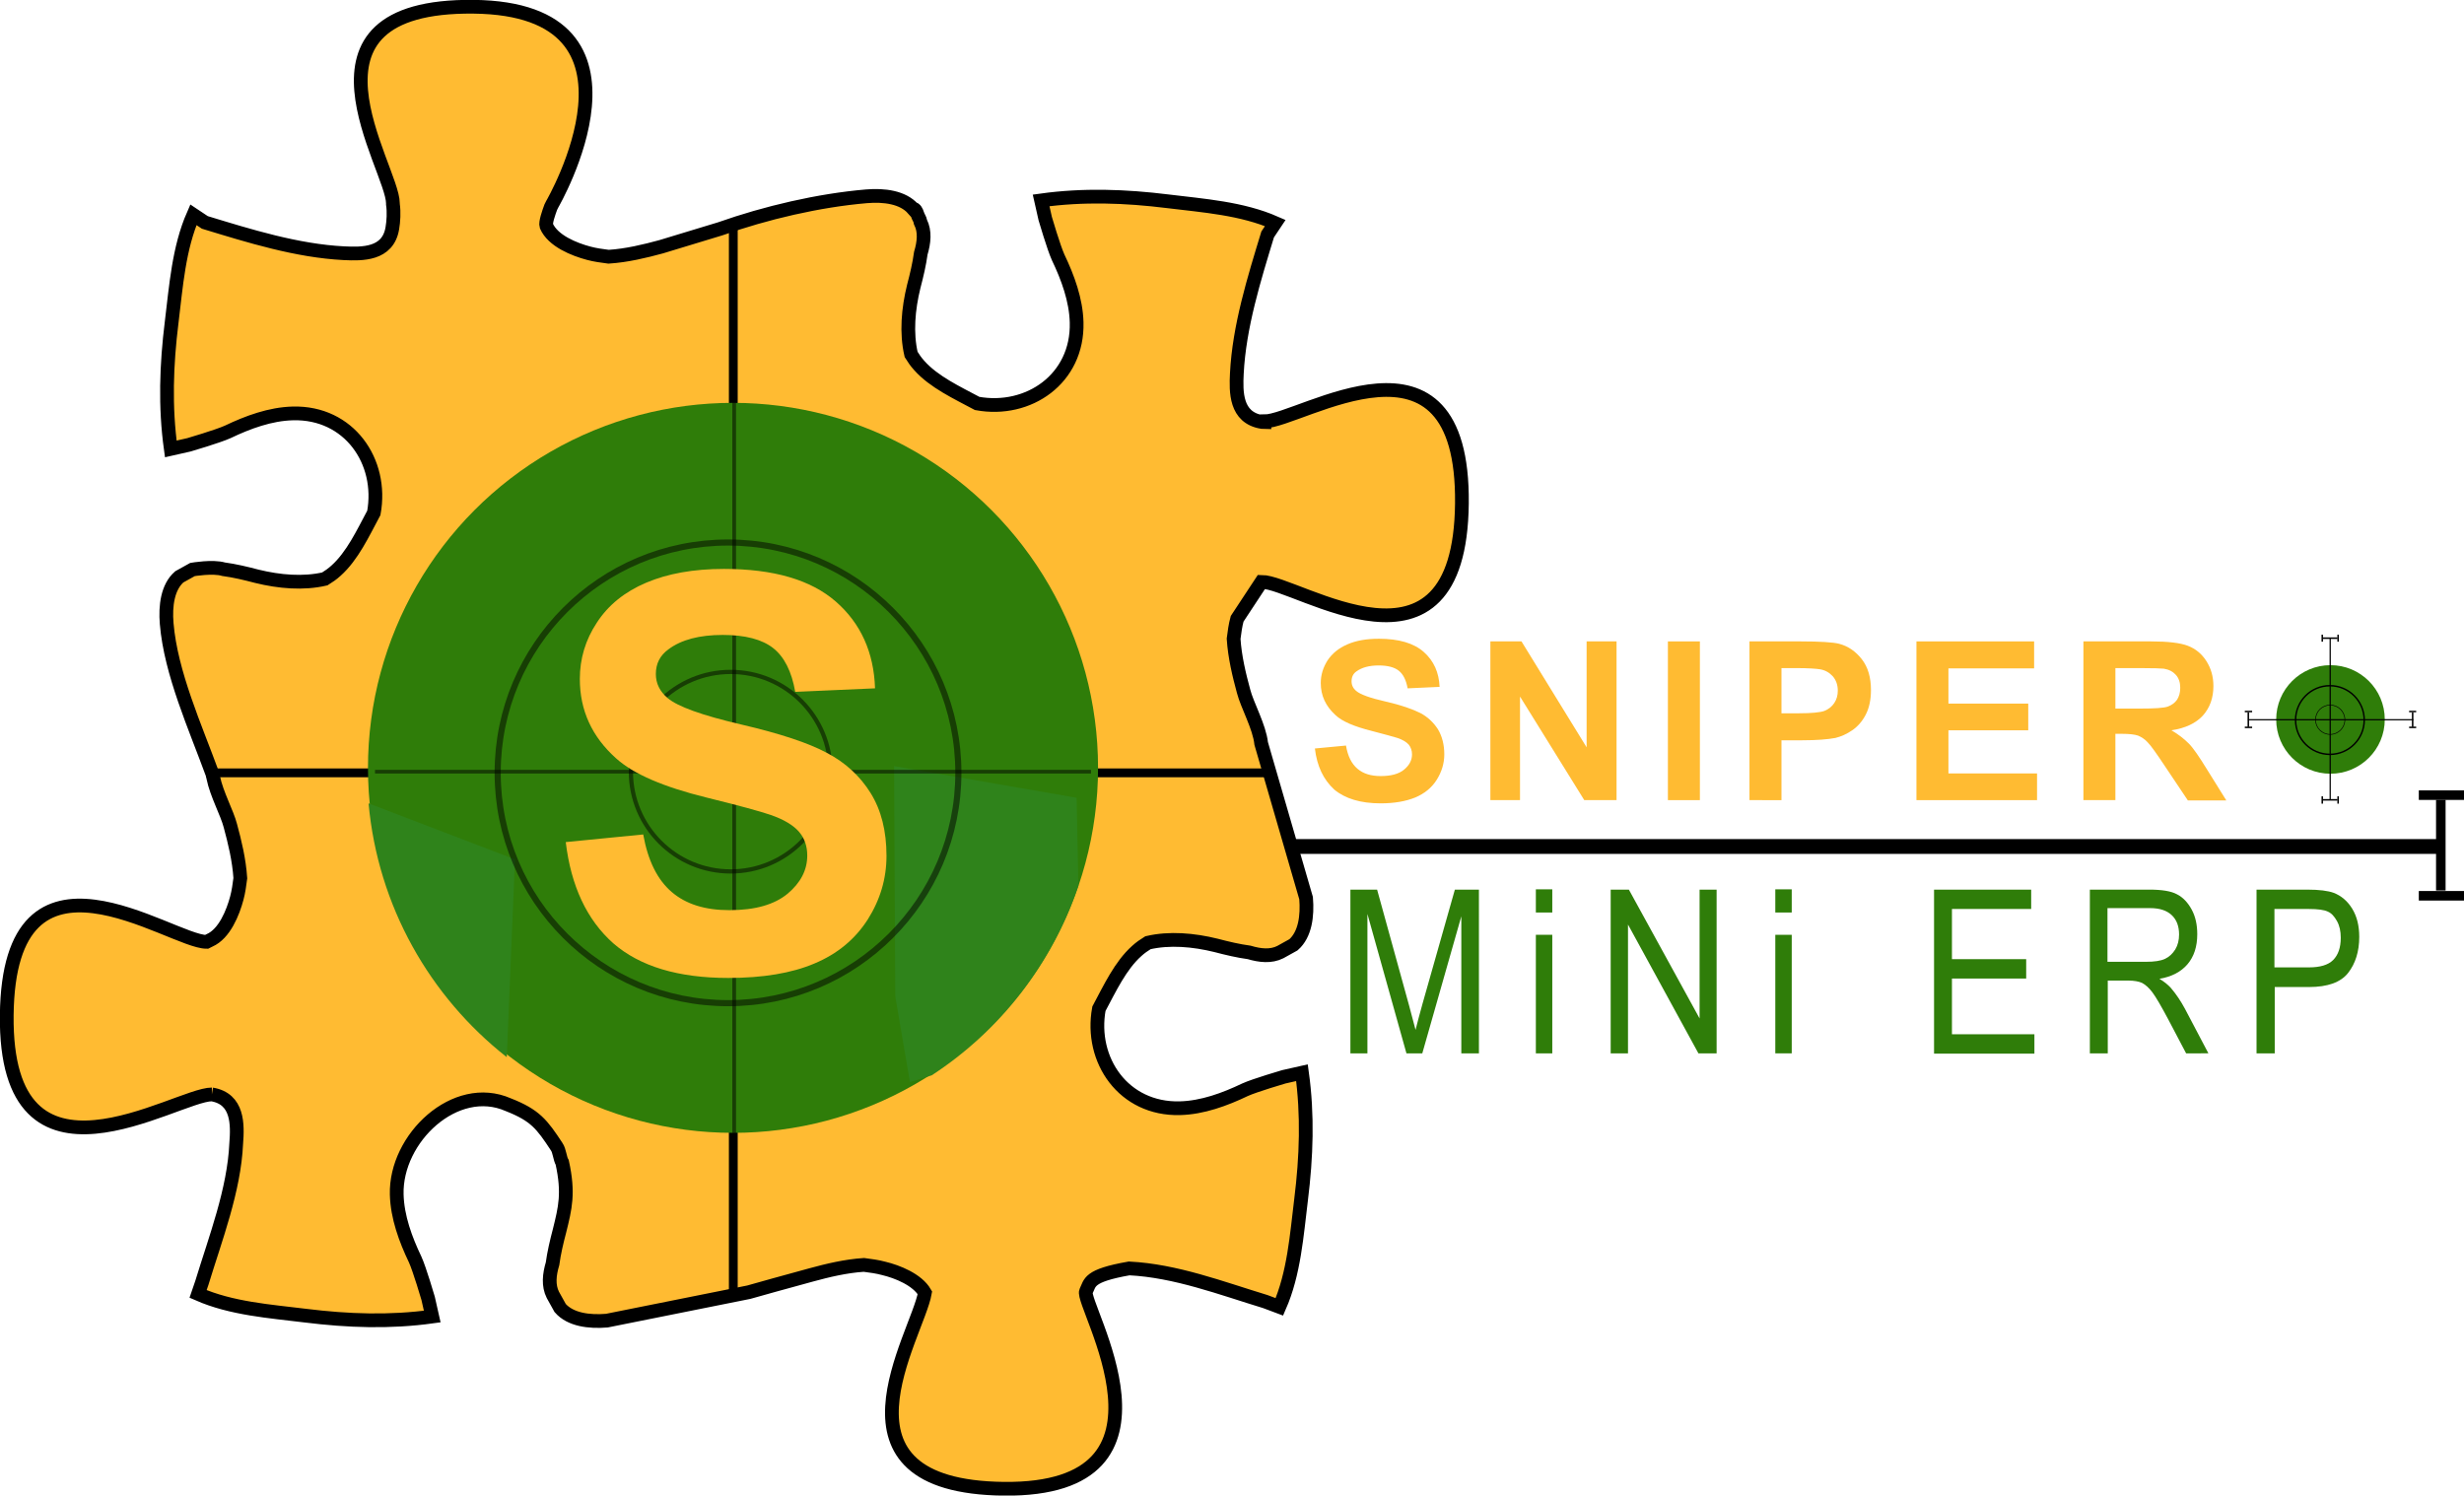 <?xml version="1.0" encoding="utf-8"?>
<!-- Generator: Adobe Illustrator 18.0.0, SVG Export Plug-In . SVG Version: 6.00 Build 0)  -->
<!DOCTYPE svg PUBLIC "-//W3C//DTD SVG 1.1//EN" "http://www.w3.org/Graphics/SVG/1.1/DTD/svg11.dtd">
<svg version="1.1" id="Layer_1" xmlns="http://www.w3.org/2000/svg" xmlns:xlink="http://www.w3.org/1999/xlink" x="0px" y="0px"
	 width="839.7px" height="509.7px" viewBox="0 0 839.7 509.7" enable-background="new 0 0 839.7 509.7" xml:space="preserve">
<line fill="none" stroke="#000000" stroke-width="5.044" stroke-miterlimit="10" x1="404.3" y1="288.5" x2="832" y2="288.5"/>
<path fill="#FFBB32" stroke="#000000" stroke-width="4.682" stroke-miterlimit="10" d="M72.2,373c-12.3,0-70.6,38.5-69.9-27
	c0.7-65.5,55.8-25,68.1-25l1-0.5c5.1-2.2,8-9.5,9.3-14.4c0.6-2.2,0.9-4.5,1.2-6.8c-0.4-6.2-1.9-12.4-3.4-17.9
	c-1.1-4.3-4.7-10.8-5.8-16.3l-0.3-1.3c-5.8-15.9-14.2-34.4-15.6-51.3c-0.5-6,0.3-12.4,4.3-15.9l4.5-2.5c0,0,6.9-1.2,10.6-0.1
	c3.7,0.5,7.5,1.4,11.3,2.4c7.7,1.9,15.9,2.6,23.2,0.9c1.3-0.8,2.6-1.7,3.8-2.8c5.6-5,9.2-12.8,12.9-19.7
	c3.2-17.5-8.4-34.4-27.6-33.9c-7.7,0.2-15.3,3-22.2,6.3c-3.3,1.5-13.2,4.4-13.2,4.4l-6.2,1.4c-2-14.4-1.5-28.7,0.3-43.2
	c1.5-12.2,2.4-25.2,7.4-36.6l3.9,2.6c15.1,4.6,31.4,9.7,47.4,10.5c6.2,0.3,15,0.5,16.5-8.5c0.4-2.3,0.6-5.5,0.2-8.2l0-0.3
	c0-12.3-38-67.7,27.5-67s26.8,67.3,26.8,67.3l-0.5,1c-0.7,1.9-1.9,5.3-1.5,6.4c2.2,5.1,9.5,8,14.4,9.3c2.2,0.6,4.5,0.9,6.8,1.2
	c6.2-0.4,12.4-1.9,17.9-3.4l20.1-6.1c15.6-5.5,33.5-9.7,49.9-11.1c6-0.5,12.4,0.3,15.9,4.3c0.6-0.2,1.2,1,1.4,1.7
	c0.4,1.3,0.9,1.6,1.1,2.8c1.6,3.2,1.2,6.9,0.1,10.6c-0.5,3.7-1.4,7.5-2.4,11.3c-1.9,7.7-2.6,15.9-0.9,23.2c0.8,1.3,1.7,2.6,2.8,3.8
	c5,5.6,12.8,9.2,19.7,12.9c17.5,3.2,34.4-8.4,33.9-27.6c-0.2-7.7-3-15.3-6.3-22.2c-1.5-3.3-4.4-13.2-4.4-13.2l-1.4-6.2
	c14.4-2,28.7-1.5,43.2,0.3c12.2,1.5,25.2,2.4,36.6,7.4l-2.6,3.9c-4.6,15.1-9.7,31.4-10.5,47.4c-0.3,6.2-0.5,15,8.5,16.5
	c0.3,0,0.6,0.1,0.9,0.1l0-0.3c12.3,0,68-37.5,67.3,28c-0.7,65.5-56,26.7-68.3,26.7l-8.3,12.6c-0.6,2.2-0.9,4.5-1.2,6.8
	c0.4,6.2,1.9,12.4,3.4,17.9c1.2,4.7,5.4,12.1,6,17.8l15.3,52.7c0.5,6-0.3,12.4-4.3,15.9l-4.5,2.5c-3.2,1.6-6.9,1.2-10.6,0.1
	c-3.7-0.5-7.5-1.4-11.3-2.4c-7.7-1.9-15.9-2.6-23.2-0.9c-1.3,0.8-2.6,1.7-3.8,2.8c-5.6,5-9.2,12.8-12.9,19.7
	c-3.2,17.5,8.4,34.4,27.6,33.9c7.7-0.2,15.3-3,22.2-6.3c3.3-1.5,13.2-4.4,13.2-4.4l6.2-1.4c2,14.4,1.5,28.7-0.3,43.2
	c-1.5,12.2-2.4,25.2-7.4,36.6l-4.8-1.8c-15.1-4.6-30.5-10.5-46.4-11.3c-14.2,2.5-13.2,4.9-14.7,7.8c-2.1,4.2,37.5,68-28,67.3
	c-63.1-0.7-29.5-52-26.9-66.8c-2.6-4.5-9.4-7.2-14-8.3c-2.2-0.6-4.5-0.9-6.8-1.2c-6.2,0.4-12.4,1.9-17.9,3.4
	c-5.7,1.5-21.3,5.9-21.3,5.9l-48.4,9.7c-6,0.5-12.4-0.3-15.9-4.3l-2.5-4.5c-1.6-3.2-1.2-6.9-0.1-10.6c0.5-3.7,1.4-7.5,2.4-11.3
	c1.9-7.7,3.2-12.7,0.9-23.2c-0.8-1.3-0.9-4-1.9-5.4c-5-7.6-7.3-10.7-16.5-14.3c-18-7.9-38.5,11.4-38,30.6c0.2,7.7,3,15.3,6.3,22.2
	c1.5,3.3,4.4,13.2,4.4,13.2l1.4,6.2c-14.4,2-28.7,1.5-43.2-0.3c-12.2-1.5-25.2-2.4-36.6-7.4l1.3-3.8c4.6-15.1,11-31.6,11.7-47.5
	C81,383.3,81.2,374.5,72.2,373"/>
<line fill="none" stroke="#000000" stroke-width="3" stroke-miterlimit="10" x1="249.9" y1="76" x2="249.9" y2="442"/>
<line fill="none" stroke="#000000" stroke-width="3" stroke-miterlimit="10" x1="432.6" y1="263.4" x2="70.3" y2="263.4"/>
<path fill="none" stroke="#1D1D1B" stroke-width="6" stroke-miterlimit="10" d="M117.4,436.3"/>
<circle fill="#2F7D09" cx="794.2" cy="245.2" r="18.5"/>
<circle fill="none" stroke="#000000" stroke-width="0.496" stroke-miterlimit="10" cx="794" cy="245.4" r="11.7"/>
<circle fill="none" stroke="#000000" stroke-width="0.215" stroke-miterlimit="10" cx="794.1" cy="245.3" r="5"/>
<line fill="none" stroke="#000000" stroke-width="0.406" stroke-miterlimit="10" x1="766.1" y1="245.3" x2="822.4" y2="245.3"/>
<line fill="none" stroke="#000000" stroke-width="0.417" stroke-miterlimit="10" x1="794.1" y1="217.5" x2="794.1" y2="272.6"/>
<g>
	<g>
		<path fill="#FFBB32" d="M448.1,255.1l10.6-1c0.6,3.6,1.9,6.2,3.9,7.9s4.6,2.5,7.9,2.5c3.5,0,6.2-0.7,8-2.2
			c1.8-1.5,2.7-3.2,2.7-5.2c0-1.3-0.4-2.4-1.1-3.3c-0.8-0.9-2.1-1.7-3.9-2.3c-1.3-0.4-4.2-1.2-8.8-2.4c-5.9-1.5-10-3.2-12.3-5.4
			c-3.3-3-5-6.6-5-10.9c0-2.8,0.8-5.3,2.3-7.7c1.6-2.4,3.8-4.2,6.8-5.5s6.5-1.9,10.7-1.9c6.8,0,11.9,1.5,15.3,4.5
			c3.4,3,5.2,7,5.4,11.9l-10.9,0.5c-0.5-2.8-1.5-4.8-3-6s-3.8-1.8-6.9-1.8c-3.2,0-5.7,0.7-7.5,2c-1.2,0.8-1.7,2-1.7,3.4
			c0,1.3,0.5,2.4,1.6,3.3c1.4,1.2,4.7,2.4,10,3.6s9.2,2.6,11.8,3.9c2.5,1.3,4.5,3.2,6,5.5c1.4,2.3,2.2,5.2,2.2,8.6
			c0,3.1-0.9,6-2.6,8.7c-1.7,2.7-4.2,4.7-7.3,6c-3.2,1.3-7.1,2-11.8,2c-6.8,0-12.1-1.6-15.8-4.7C451,265.7,448.8,261.1,448.1,255.1z
			"/>
		<path fill="#FFBB32" d="M507.9,272.7v-54.1h10.6l22.2,36.1v-36.1h10.2v54.1h-11L518,237.4v35.3H507.9z"/>
		<path fill="#FFBB32" d="M568.4,272.7v-54.1h10.9v54.1H568.4z"/>
		<path fill="#FFBB32" d="M596.2,272.7v-54.1h17.5c6.6,0,11,0.3,13,0.8c3.1,0.8,5.7,2.6,7.8,5.3s3.1,6.2,3.1,10.5
			c0,3.3-0.6,6.1-1.8,8.4c-1.2,2.3-2.7,4-4.6,5.3c-1.9,1.3-3.7,2.1-5.7,2.6c-2.6,0.5-6.4,0.8-11.3,0.8h-7.1v20.4H596.2z
			 M607.1,227.7v15.4h6c4.3,0,7.2-0.3,8.6-0.8c1.5-0.6,2.6-1.5,3.4-2.7c0.8-1.2,1.2-2.6,1.2-4.2c0-2-0.6-3.6-1.7-4.9
			c-1.2-1.3-2.6-2.1-4.4-2.4c-1.3-0.2-3.9-0.4-7.9-0.4H607.1z"/>
		<path fill="#FFBB32" d="M653.1,272.7v-54.1h40.1v9.2H664v12h27.2v9.1H664v14.7h30.2v9.1H653.1z"/>
		<path fill="#FFBB32" d="M710,272.7v-54.1h23c5.8,0,10,0.5,12.6,1.5c2.6,1,4.7,2.7,6.3,5.2c1.6,2.5,2.4,5.3,2.4,8.5
			c0,4.1-1.2,7.4-3.6,10.1c-2.4,2.6-6,4.3-10.7,5c2.4,1.4,4.3,2.9,5.9,4.5s3.6,4.6,6.2,8.8l6.6,10.6h-13.1l-7.9-11.8
			c-2.8-4.2-4.7-6.9-5.8-8c-1-1.1-2.1-1.8-3.3-2.3c-1.2-0.4-3-0.6-5.5-0.6h-2.2v22.6H710z M720.9,241.5h8.1c5.2,0,8.5-0.2,9.8-0.7
			s2.3-1.2,3.1-2.3c0.7-1.1,1.1-2.4,1.1-4.1c0-1.8-0.5-3.3-1.5-4.4c-1-1.1-2.3-1.8-4.1-2.1c-0.9-0.1-3.5-0.2-8-0.2h-8.5V241.5z"/>
	</g>
</g>
<g>
	<g>
		<path fill="#2F7D09" d="M460.2,359v-55.8h9.1l10.9,39.5l2.2,8.3c0.5-2.1,1.3-5,2.4-9l11-38.8h8.2V359H498v-46.7L484.7,359h-5.4
			L466,311.5V359H460.2z"/>
		<path fill="#2F7D09" d="M523.4,311v-7.9h5.6v7.9H523.4z M523.4,359v-40.4h5.6V359H523.4z"/>
		<path fill="#2F7D09" d="M548.9,359v-55.8h6.2l24.1,43.9v-43.9h5.8V359h-6.2l-24-43.9V359H548.9z"/>
		<path fill="#2F7D09" d="M605,311v-7.9h5.6v7.9H605z M605,359v-40.4h5.6V359H605z"/>
		<path fill="#2F7D09" d="M659.1,359v-55.8h33.1v6.6h-27v17.1h25.3v6.6h-25.3v19h28.1v6.6H659.1z"/>
		<path fill="#2F7D09" d="M712.2,359v-55.8h20.3c4.2,0,7.4,0.5,9.4,1.6c2,1,3.7,2.8,5,5.2c1.3,2.4,1.9,5.2,1.9,8.4
			c0,4.2-1.1,7.6-3.3,10.2c-2.2,2.6-5.4,4.3-9.6,5c1.7,1,3,2.1,3.9,3.1c1.8,2.1,3.4,4.5,4.8,7.1l8,15.2H745l-6.1-11.6
			c-2.4-4.5-4.2-7.6-5.4-9.2c-1.2-1.6-2.4-2.6-3.5-3.2c-1.1-0.5-2.7-0.8-4.7-0.8h-7V359H712.2z M718.3,327.8h13c2.8,0,5-0.3,6.5-1
			s2.6-1.8,3.5-3.2c0.9-1.5,1.3-3.2,1.3-5.1c0-2.8-0.8-5-2.5-6.6c-1.7-1.6-4.1-2.4-7.4-2.4h-14.5V327.8z"/>
		<path fill="#2F7D09" d="M769,359v-55.8h17.3c4.1,0,7.1,0.4,9,1.1c2.6,1,4.7,2.8,6.3,5.4c1.6,2.6,2.4,5.8,2.4,9.6
			c0,5-1.3,9.1-3.8,12.3s-7,4.8-13.3,4.8h-11.7V359H769z M775.1,329.7h11.8c3.7,0,6.5-0.8,8.2-2.5c1.7-1.7,2.6-4.2,2.6-7.6
			c0-2.2-0.4-4.1-1.3-5.7c-0.9-1.6-1.9-2.7-3.1-3.2c-1.2-0.6-3.4-0.9-6.5-0.9h-11.7V329.7z"/>
	</g>
</g>
<line fill="none" stroke="#000000" stroke-width="3.252" stroke-miterlimit="10" x1="831.8" y1="272.6" x2="831.8" y2="303.5"/>
<line fill="none" stroke="#000000" stroke-width="3.252" stroke-miterlimit="10" x1="824.3" y1="271" x2="839.7" y2="271"/>
<line fill="none" stroke="#000000" stroke-width="3.252" stroke-miterlimit="10" x1="824.3" y1="305.3" x2="839.7" y2="305.3"/>
<line fill="none" stroke="#000000" stroke-width="0.524" stroke-miterlimit="10" x1="822.2" y1="242.8" x2="822.2" y2="247.8"/>
<line fill="none" stroke="#000000" stroke-width="0.513" stroke-miterlimit="10" x1="821" y1="242.5" x2="823.4" y2="242.5"/>
<line fill="none" stroke="#000000" stroke-width="0.513" stroke-miterlimit="10" x1="821" y1="247.9" x2="823.4" y2="247.9"/>
<line fill="none" stroke="#000000" stroke-width="0.522" stroke-miterlimit="10" x1="766.2" y1="242.8" x2="766.2" y2="247.8"/>
<line fill="none" stroke="#000000" stroke-width="0.513" stroke-miterlimit="10" x1="765" y1="242.5" x2="767.5" y2="242.5"/>
<line fill="none" stroke="#000000" stroke-width="0.513" stroke-miterlimit="10" x1="765" y1="247.9" x2="767.5" y2="247.9"/>
<line fill="none" stroke="#000000" stroke-width="0.524" stroke-miterlimit="10" x1="796.6" y1="217.5" x2="791.5" y2="217.5"/>
<line fill="none" stroke="#000000" stroke-width="0.513" stroke-miterlimit="10" x1="796.8" y1="216.3" x2="796.8" y2="218.7"/>
<line fill="none" stroke="#000000" stroke-width="0.513" stroke-miterlimit="10" x1="791.4" y1="216.3" x2="791.4" y2="218.7"/>
<line fill="none" stroke="#000000" stroke-width="0.526" stroke-miterlimit="10" x1="796.6" y1="272.6" x2="791.4" y2="272.6"/>
<line fill="none" stroke="#000000" stroke-width="0.513" stroke-miterlimit="10" x1="796.8" y1="271.4" x2="796.8" y2="273.9"/>
<line fill="none" stroke="#000000" stroke-width="0.513" stroke-miterlimit="10" x1="791.4" y1="271.4" x2="791.4" y2="273.9"/>
<circle fill="#2F7D09" cx="249.8" cy="261.7" r="124.4"/>
<g>
	<path fill="none" d="M310.1,368.9l-5-29.2l-0.4-78.5l62.2,10.9l0.6,30c4.2-12.5,6.5-25.8,6.5-39.7c0-68.7-55.7-124.4-124.4-124.4
		s-124.4,55.7-124.4,124.4c0,3.9,0.2,7.7,0.5,11.4l49.9,19.1l-2.8,67.4c21.1,16.6,47.8,26.5,76.8,26.5c25.1,0,48.4-7.4,67.9-20.2
		C313.3,367.9,310.1,368.9,310.1,368.9z"/>
	<path fill="#2F831B" d="M125.6,273.8c3.2,35.1,20.9,65.9,47.1,86.5l2.8-67.4L125.6,273.8z"/>
	<path fill="#2F831B" d="M304.7,261.1l0.4,78.5l5,29.2c0,0,3.2-1,7.4-2.3c23.2-15.1,41-37.8,50-64.6l-0.6-30L304.7,261.1z"/>
</g>
<circle opacity="0.5" fill="none" stroke="#000000" stroke-width="2.089" stroke-miterlimit="10" cx="248.1" cy="263.4" r="78.5"/>
<circle opacity="0.5" fill="none" stroke="#000000" stroke-width="1.445" stroke-miterlimit="10" cx="249" cy="263" r="34"/>
<line opacity="0.5" fill="none" stroke="#000000" stroke-width="1.253" stroke-miterlimit="10" x1="127.8" y1="263" x2="371.8" y2="263"/>
<line opacity="0.5" fill="none" stroke="#000000" stroke-width="1.269" stroke-miterlimit="10" x1="250.2" y1="136.5" x2="250.2" y2="388.3"/>
<g>
	<path fill="#FFBB32" d="M192.8,287l26.4-2.6c1.6,8.9,4.8,15.4,9.7,19.6c4.9,4.2,11.4,6.2,19.7,6.2c8.8,0,15.3-1.9,19.8-5.6
		c4.4-3.7,6.7-8,6.7-13c0-3.2-0.9-5.9-2.8-8.1c-1.9-2.2-5.1-4.2-9.8-5.8c-3.2-1.1-10.4-3.1-21.8-5.9c-14.6-3.6-24.8-8-30.7-13.3
		c-8.3-7.4-12.4-16.4-12.4-27.1c0-6.9,1.9-13.3,5.8-19.2c3.9-6,9.5-10.5,16.8-13.6c7.3-3.1,16.1-4.7,26.5-4.7
		c16.9,0,29.6,3.7,38.1,11.1c8.5,7.4,13,17.3,13.4,29.6l-27.2,1.2c-1.2-6.9-3.7-11.9-7.5-14.9c-3.8-3-9.6-4.5-17.2-4.5
		c-7.9,0-14.1,1.6-18.5,4.9c-2.9,2.1-4.3,4.9-4.3,8.4c0,3.2,1.3,5.9,4,8.2c3.4,2.9,11.7,5.9,25,9s23,6.3,29.3,9.7
		c6.3,3.3,11.3,7.9,14.9,13.7s5.4,12.9,5.4,21.4c0,7.7-2.1,14.9-6.4,21.7c-4.3,6.7-10.3,11.7-18.2,15c-7.8,3.3-17.6,4.9-29.3,4.9
		c-17,0-30.1-3.9-39.2-11.8C200,313.5,194.6,302,192.8,287z"/>
</g>
</svg>
